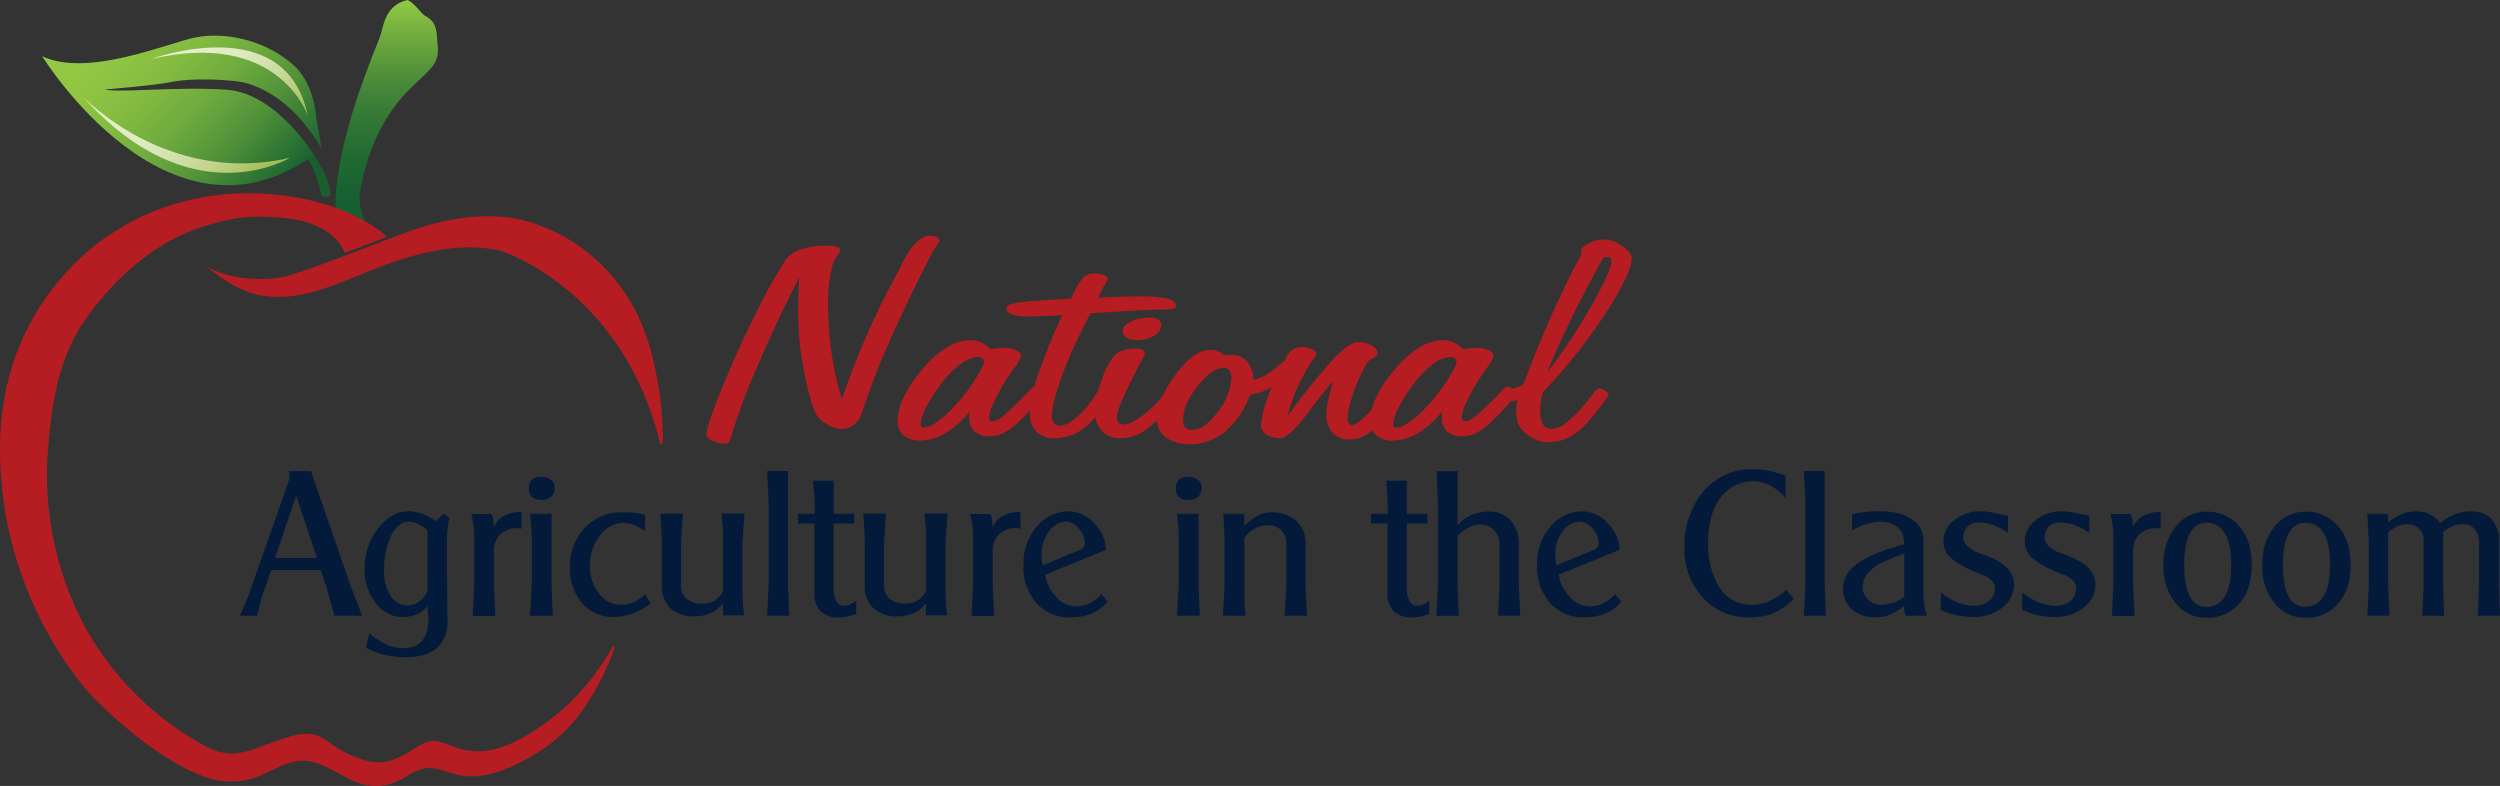<svg id="Layer_1" data-name="Layer 1" xmlns="http://www.w3.org/2000/svg" xmlns:xlink="http://www.w3.org/1999/xlink" viewBox="0 0 552.61 173.72"><rect x="0" y="0" width="552.61" height="173.72" fill="#333333" stroke="none"/><defs><style>.cls-1{fill:url(#linear-gradient);}.cls-2{fill:#b61d22;}.cls-3{fill:#185f30;}.cls-4{fill:url(#linear-gradient-2);}.cls-5{fill:url(#linear-gradient-3);}.cls-6{fill:url(#linear-gradient-4);}.cls-7{fill:#041a3a;}</style><linearGradient id="linear-gradient" x1="100.66" y1="309.13" x2="100.66" y2="361.2" gradientUnits="userSpaceOnUse"><stop offset="0" stop-color="#94c944"/><stop offset="0.13" stop-color="#75b03f"/><stop offset="0.3" stop-color="#52923a"/><stop offset="0.47" stop-color="#367b36"/><stop offset="0.65" stop-color="#226b32"/><stop offset="0.82" stop-color="#166131"/><stop offset="1" stop-color="#125e30"/></linearGradient><linearGradient id="linear-gradient-2" x1="216.71" y1="367.86" x2="158.35" y2="367.86" gradientTransform="matrix(-0.71, -0.7, -0.7, 0.71, 449.86, 199.78)" gradientUnits="userSpaceOnUse"><stop offset="0" stop-color="#94c944"/><stop offset="0.17" stop-color="#90c643"/><stop offset="0.35" stop-color="#84bc41"/><stop offset="0.53" stop-color="#6fab3e"/><stop offset="0.71" stop-color="#53933a"/><stop offset="0.88" stop-color="#2e7534"/><stop offset="1" stop-color="#125e30"/></linearGradient><linearGradient id="linear-gradient-3" x1="204.15" y1="374.53" x2="161.99" y2="374.53" gradientTransform="matrix(-0.71, -0.7, -0.7, 0.71, 449.86, 199.78)" gradientUnits="userSpaceOnUse"><stop offset="0" stop-color="#e6f0cf"/><stop offset="0.19" stop-color="#e4eecb"/><stop offset="0.36" stop-color="#deeac1"/><stop offset="0.52" stop-color="#d4e2ae"/><stop offset="0.67" stop-color="#c6d795"/><stop offset="0.82" stop-color="#b4c974"/><stop offset="0.97" stop-color="#9eb84c"/><stop offset="1" stop-color="#99b443"/></linearGradient><linearGradient id="linear-gradient-4" x1="199.17" y1="359.78" x2="165.82" y2="359.78" xlink:href="#linear-gradient-3"/></defs><title>logo</title><path class="cls-1" d="M109.14,312.62c-1-.66-2.39-2.9-3.88-3.49-5.2,1.18-5.31,6.19-6.1,8.18-4.74,11.81-8.84,23.37-9.79,35.07-.06.75-.66,8.27,5.59,8.8,4,.34-1.25-4.32-.16-9.9,1.44-7.48,4.17-16.11,11.92-23.41,4-3.77,5.7-4.9,5.19-9C111.65,316.82,112.09,314.06,109.14,312.62Z" transform="translate(-15.19 -309.13)"/><path class="cls-2" d="M131.77,476.79c.74-.41,1.46-.84,2.17-1.26A34.22,34.22,0,0,0,144.73,465c1-1.54,2-3.16,2.86-4.81a70.07,70.07,0,0,0,3.37-7.57l0-.06a.34.34,0,0,0-.12-.46.35.35,0,0,0-.4.21,51.59,51.59,0,0,1-14.09,16.23c-4.48,3.21-10.32,6.95-16.06,6.64a17.76,17.76,0,0,1-5-1.05c-1.76-.65-3.52-1.57-5.43-1.05s-3.47,1.85-5.13,2.76c-2.51,1.38-5.15,2.25-8,1.56a24.61,24.61,0,0,1-7.95-3.59A14.63,14.63,0,0,0,85,471.62c-3.06-.88-6.63.6-9.5,1.57-3.32,1.12-6.28,2.72-9.91,2.48a12.67,12.67,0,0,1-4.78-1.5A66.37,66.37,0,0,1,33.3,446.43,71.62,71.62,0,0,1,25.69,410c.69-10.21,2.1-21,8-29.69,6.49-9.48,15.83-17.94,26.86-21.23,6.66-2,9.89-2.39,17.17-1.8,5.4.45,11.47,2.48,13.69,7.77l9.3-3.56s-8.68-8.93-28.83-9.61c-18.44-.62-30.69,8.06-30.69,8.06s-26,13.95-26,48.36S36,463.48,36,463.48s13.32,13.88,25.42,17.67a16.68,16.68,0,0,0,9.32.14c4.56-1.28,8.39-5,13.45-3.76,4.79,1.14,8.32,5,13.43,5.3a11.83,11.83,0,0,0,5.47-1.05c2.29-1,4.26-2.9,6.89-2.88s4.91,1.36,7.42,1.7C122.44,481.3,127.37,479.25,131.77,476.79Z" transform="translate(-15.19 -309.13)"/><path class="cls-2" d="M159.56,388.7a75,75,0,0,1,2.14,18s0,0,0,.06c0,.31-.15.56-.33.56s-.27-.16-.32-.37c-8.3-33.88-35-42.33-35-42.33-9.07-2.22-19.23.52-27.76,3.83-8.19,3.16-16.37,7.51-25.35,6-3.75-.61-8.62-3.33-12.18-6.53a11.08,11.08,0,0,0,1,.61l-1-.61c5,3.1,12.78,3.29,16.74,2.48,4.55-.93,18.29-6.51,27.59-9.92,8.74-3.2,19.06-5.05,28.09-2a40.93,40.93,0,0,1,7.3,3.3A39.72,39.72,0,0,1,157,380.72,45.55,45.55,0,0,1,159.56,388.7Z" transform="translate(-15.19 -309.13)"/><path class="cls-3" d="M84.59,343.39s3.49,4.8,3.65,8.87a1.68,1.68,0,0,1-2,.07s-1.12-5.56-3-8.06Z" transform="translate(-15.19 -309.13)"/><path class="cls-4" d="M86.32,342.08s-.57-3.31-1.25-7.11c0,0-.3-7.57-5.45-11.86-6.32-5.27-14.88-7-21.27-5.69s-23.74,8.87-33.83,4.15c0,0,27.79,45.08,60.08,21.84,0,0-8.3-13.68-19.28-14.44s-23.78.74-27-.06c0,0,11.21-.89,15-1.7,4.09-.87,13.71-.59,16.77.42S80.17,331.44,86.32,342.08Z" transform="translate(-15.19 -309.13)"/><path class="cls-5" d="M79.32,344s-21.88,13.4-45.87-13.58C33.45,330.39,52,350.35,79.32,344Z" transform="translate(-15.19 -309.13)"/><path class="cls-6" d="M83.2,334.61s-6.47-19.08-34.62-12.42C48.58,322.19,78.34,311.19,83.2,334.61Z" transform="translate(-15.19 -309.13)"/><path class="cls-2" d="M191.86,370.39q-5.31,10.49-9,19.11A146.66,146.66,0,0,0,177.31,404a13.26,13.26,0,0,0-.39,1.41c-.33,1.21-.76,1.82-1.32,1.82a7.11,7.11,0,0,1-2.82-.63c-1-.43-1.46-.89-1.46-1.4a15.1,15.1,0,0,1,.88-3.42c.58-1.77,1.38-3.9,2.38-6.37q3.55-8.7,7.42-16.49a128,128,0,0,1,6.75-12.22,6.4,6.4,0,0,1,3.43-2.42,17.89,17.89,0,0,1,5.86-.84,7.88,7.88,0,0,1,2.1.22c.51.15.77.34.77.57a2.28,2.28,0,0,1-.34.94,13,13,0,0,1-1,1.53,23.44,23.44,0,0,0-1,4.18,33.07,33.07,0,0,0-.34,5,80.21,80.21,0,0,0,.75,11.16,64.57,64.57,0,0,0,2.31,10.33,174.74,174.74,0,0,1,11.39-26.26l.39-.73c.36-.66.81-1.57,1.37-2.71q3.21-6.43,6.32-6.43a3.5,3.5,0,0,1,1.49.29c.4.2.61.43.61.71a1.76,1.76,0,0,1-.37.79c-.24.37-.59.85-1,1.44q-5.55,10.8-9.47,19.65a151.92,151.92,0,0,0-5.87,15c-.06.16-.16.44-.29.83q-1.17,4-5,4a5.78,5.78,0,0,1-2.51-.86,7.81,7.81,0,0,1-2.36-1.82q-1.26-1.49-2.82-8.77a72.56,72.56,0,0,1-1.56-15.23c0-.89,0-1.92.07-3.07S191.76,371.81,191.86,370.39Z" transform="translate(-15.19 -309.13)"/><path class="cls-2" d="M229.54,400a19.24,19.24,0,0,1-5.31,4.83,11,11,0,0,1-5.65,1.7,5.37,5.37,0,0,1-3.62-1.18,3.81,3.81,0,0,1-1.39-3,12.84,12.84,0,0,1,1.31-5.3,26.8,26.8,0,0,1,3.9-5.91,21.42,21.42,0,0,1,5.38-5,10.28,10.28,0,0,1,5.38-1.82,6.13,6.13,0,0,1,2.43.48,7.88,7.88,0,0,1,2.24,1.55,15.17,15.17,0,0,1,1.56-.27,8.59,8.59,0,0,1,1.11-.07,6.68,6.68,0,0,1,2.88.53c.74.36,1.12.78,1.12,1.29a7,7,0,0,1-1.32,2.37c-.74,1-1.33,1.88-1.75,2.54a42.22,42.22,0,0,0-2.92,5.26,9.84,9.84,0,0,0-1.07,3.34,1.05,1.05,0,0,0,.19.72.91.91,0,0,0,.68.21,4,4,0,0,0,2.07-1.05,61.76,61.76,0,0,0,4.55-4.25c.39-.39.85-.87,1.37-1.44s.95-.93,1.21-.93a1.5,1.5,0,0,1,1.07.55,1.54,1.54,0,0,1,.54,1,6.56,6.56,0,0,1-1.56,2.46,39.91,39.91,0,0,1-3.84,4,13.14,13.14,0,0,1-3.19,2.29,7.12,7.12,0,0,1-3,.67,4.64,4.64,0,0,1-3.31-1.09,4,4,0,0,1-1.17-3.07c0-.37,0-.66,0-.86A3,3,0,0,1,229.54,400Zm3.16-10.86a.91.91,0,0,0-.39-.77,1.72,1.72,0,0,0-1.07-.3,6.68,6.68,0,0,0-3.8,1.59,21.89,21.89,0,0,0-4.28,4.39,35,35,0,0,0-3.26,5.14,9.34,9.34,0,0,0-1.22,3.67,1.1,1.1,0,0,0,.22.67.75.75,0,0,0,.56.12,5.61,5.61,0,0,0,2.75-1.21,22.35,22.35,0,0,0,3.63-3.16,40,40,0,0,0,4.86-6.2C232,391,232.7,389.66,232.7,389.16Z" transform="translate(-15.19 -309.13)"/><path class="cls-2" d="M250,378.81c-1.79.09-3.39.16-4.82.21s-2.48.07-3.16.07a8.64,8.64,0,0,1-3.24-.48c-.76-.32-1.15-.77-1.15-1.34s.82-.93,2.44-1.21,5.6-.58,11.92-.93a17.35,17.35,0,0,1,2.58-4.57,3.45,3.45,0,0,1,2.53-1,5.26,5.26,0,0,1,2.12.38c.57.25.85.57.85,1a21.75,21.75,0,0,0-2.09,4c1.66-.09,3.24-.16,4.75-.21s2.87-.07,4.11-.07a29.15,29.15,0,0,1,6.42.48c1.24.33,1.85.88,1.85,1.65,0,.28-.19.47-.58.59a12.08,12.08,0,0,1-2.58.17c-1.49,0-4,.11-7.57.33s-6.25.37-8.1.46A110.2,110.2,0,0,0,250,392q-2.31,6.3-2.31,9.18a2.25,2.25,0,0,0,.46,1.51,1.53,1.53,0,0,0,1.24.55,5.11,5.11,0,0,0,2.83-1.13,18.41,18.41,0,0,0,3.36-3.23,28.69,28.69,0,0,0,2.45-3.56c.8-1.34,1.34-2,1.63-2a3.38,3.38,0,0,1,1.66.41c.49.28.73.59.73.93s-.6,1.56-1.8,3.25a34.41,34.41,0,0,1-4.48,5,10.72,10.72,0,0,1-7.59,3.1,5.2,5.2,0,0,1-3.9-1.5,5.53,5.53,0,0,1-1.46-4,30.06,30.06,0,0,1,1.85-8.61A129.43,129.43,0,0,1,250,378.81Z" transform="translate(-15.19 -309.13)"/><path class="cls-2" d="M262.93,406a5.55,5.55,0,0,1-4.12-1.55,5.75,5.75,0,0,1-1.53-4.23,21.45,21.45,0,0,1,1.46-7.15,15.94,15.94,0,0,1,2.92-5.5,4.09,4.09,0,0,1,1.85-1,9.87,9.87,0,0,1,2.82-.38,2.73,2.73,0,0,1,1.39.3.91.91,0,0,1,.51.84,6.23,6.23,0,0,1-.68,1.44c-.29.55-.54,1-.73,1.38l-.63,1.27q-4.14,8-4.14,10a1.55,1.55,0,0,0,.41,1.17,1.89,1.89,0,0,0,1.29.37c.85,0,2.06-.57,3.65-1.71a27.45,27.45,0,0,0,4.73-4.47c.19-.26.47-.62.82-1.1.55-.76,1-1.14,1.27-1.14a2.14,2.14,0,0,1,1.19.4,1.12,1.12,0,0,1,.61.94,11.47,11.47,0,0,1-1.7,2.27L273,399.71a22.17,22.17,0,0,1-5.16,4.83A9.29,9.29,0,0,1,262.93,406Zm3.79-21.66a4.68,4.68,0,0,1-2.43-.55,1.68,1.68,0,0,1-.93-1.51c0-.85.64-1.55,1.9-2.11a9.52,9.52,0,0,1,3.95-.85,3.52,3.52,0,0,1,2,.45,1.49,1.49,0,0,1,.65,1.31,2.79,2.79,0,0,1-1.58,2.25A6.44,6.44,0,0,1,266.72,384.31Z" transform="translate(-15.19 -309.13)"/><path class="cls-2" d="M285.71,387.68l.19,0a14.49,14.49,0,0,1,1.56-.11,4.29,4.29,0,0,1,3.4,1.52,6.11,6.11,0,0,1,1.37,4,10.36,10.36,0,0,0,4.72-2.44c1.43-1.26,2.35-1.89,2.77-1.89a2.31,2.31,0,0,1,1.17.25.81.81,0,0,1,.44.71,1.78,1.78,0,0,1-.44,1.1,7.49,7.49,0,0,1-1.36,1.24,16.27,16.27,0,0,1-3.8,2.94,11.72,11.72,0,0,1-4.18,1.35,19.85,19.85,0,0,1-5.55,8.17,12,12,0,0,1-7.84,2.8,8.37,8.37,0,0,1-5.28-1.53,5,5,0,0,1-2-4.18,13.05,13.05,0,0,1,1.6-5.55,27.18,27.18,0,0,1,4.29-6.2,12,12,0,0,1,3-2.53,6,6,0,0,1,3-.84,4.45,4.45,0,0,1,1.73.31A2.79,2.79,0,0,1,285.71,387.68Zm-9,14.3a2.26,2.26,0,0,0,.51,1.63,2.08,2.08,0,0,0,1.58.54q2.58,0,5.58-4a13.14,13.14,0,0,0,3-7.74,2,2,0,0,0-.49-1.44,1.69,1.69,0,0,0-1.31-.52c-1.62,0-3.51,1.32-5.65,4S276.7,399.58,276.7,402Z" transform="translate(-15.19 -309.13)"/><path class="cls-2" d="M309.9,393.32q-2.53,2.93-5.8,7.32-4,5.33-6,5.33a5.18,5.18,0,0,1-3-.81,2.56,2.56,0,0,1-1.17-2.22,23.22,23.22,0,0,1,1.58-6.22,47.43,47.43,0,0,1,4-8.56,5.08,5.08,0,0,1,1.58-1.85,4,4,0,0,1,2.07-.45,4.62,4.62,0,0,1,2.07.46c.63.31.95.67.95,1.09a4.54,4.54,0,0,1-.64,1.06,38.1,38.1,0,0,0-5.74,12.65,142,142,0,0,1,10.1-12.6q3.63-3.79,5.53-3.79a6,6,0,0,1,2.92.75c.9.51,1.36,1.08,1.36,1.72,0,.39-.33.77-1,1.13a9.76,9.76,0,0,1-1,.55,8.63,8.63,0,0,0-.92,1.5c-.46.84-.94,1.84-1.46,3a41.13,41.13,0,0,0-1.66,4.76,14.22,14.22,0,0,0-.63,3.39,2.05,2.05,0,0,0,.27,1.13.86.86,0,0,0,.75.41q1.56,0,5.94-5.26l1.22-1.48c.09-.11.22-.29.39-.55a1.49,1.49,0,0,1,1.31-.79,2.72,2.72,0,0,1,1.29.5c.54.33.8.61.8.84,0,.46-.75,1.67-2.26,3.61a24.39,24.39,0,0,1-5,4.92,8.12,8.12,0,0,1-2,1.05,6.26,6.26,0,0,1-2.1.36,5.11,5.11,0,0,1-3.87-1.45,5.62,5.62,0,0,1-1.38-4.05,16.75,16.75,0,0,1,.36-3.06C309,396.48,309.38,395,309.9,393.32Z" transform="translate(-15.19 -309.13)"/><path class="cls-2" d="M334,400a19,19,0,0,1-5.31,4.83,10.94,10.94,0,0,1-5.64,1.7,5.41,5.41,0,0,1-3.63-1.18,3.84,3.84,0,0,1-1.39-3,12.7,12.7,0,0,1,1.32-5.3,26.38,26.38,0,0,1,3.89-5.91,21.59,21.59,0,0,1,5.38-5,10.28,10.28,0,0,1,5.38-1.82,6.06,6.06,0,0,1,2.43.48,7.61,7.61,0,0,1,2.24,1.55,15.17,15.17,0,0,1,1.56-.27,8.74,8.74,0,0,1,1.12-.07,6.63,6.63,0,0,1,2.87.53c.75.36,1.12.78,1.12,1.29a7.1,7.1,0,0,1-1.31,2.37c-.75,1-1.33,1.88-1.76,2.54a43.55,43.55,0,0,0-2.92,5.26,10.08,10.08,0,0,0-1.07,3.34,1.05,1.05,0,0,0,.2.72.89.89,0,0,0,.68.21,4,4,0,0,0,2.07-1.05q1.33-1.05,4.55-4.25c.39-.39.84-.87,1.36-1.44s1-.93,1.22-.93a1.51,1.51,0,0,1,1.07.55,1.54,1.54,0,0,1,.54,1,6.56,6.56,0,0,1-1.56,2.46,39,39,0,0,1-3.85,4,13.14,13.14,0,0,1-3.19,2.29,7.05,7.05,0,0,1-3,.67,4.65,4.65,0,0,1-3.31-1.09,4,4,0,0,1-1.17-3.07c0-.37,0-.66,0-.86A3.12,3.12,0,0,1,334,400Zm3.16-10.86a.91.91,0,0,0-.39-.77,1.7,1.7,0,0,0-1.07-.3,6.65,6.65,0,0,0-3.79,1.59,21.91,21.91,0,0,0-4.29,4.39,35,35,0,0,0-3.26,5.14,9.28,9.28,0,0,0-1.21,3.67,1.11,1.11,0,0,0,.21.67.77.77,0,0,0,.56.12,5.57,5.57,0,0,0,2.75-1.21,21.54,21.54,0,0,0,3.63-3.16,39.48,39.48,0,0,0,4.87-6.2C336.49,391,337.15,389.66,337.15,389.16Z" transform="translate(-15.19 -309.13)"/><path class="cls-2" d="M350.64,397.62l-.64.08-.43.05a2.12,2.12,0,0,1-2.1-2c0-.34.55-.57,1.66-.69a5.81,5.81,0,0,0,2.82-1q2.82-7.59,6-14.78t6.81-14a1.43,1.43,0,0,1-.07-.28,2.07,2.07,0,0,1,0-.41q0-.86,1.68-1.68a6.69,6.69,0,0,1,7.4.63c1.41,1,2.12,1.86,2.12,2.67q0,3.06-5.5,11.73a119.62,119.62,0,0,1-14.17,17.86c-.19.78-.34,1.49-.43,2.12a11.14,11.14,0,0,0-.15,1.73,6.39,6.39,0,0,0,.61,3.27,2.15,2.15,0,0,0,2,1,5.11,5.11,0,0,0,2.92-1.17,26.54,26.54,0,0,0,3.94-3.81c.62-.69,1.29-1.52,2-2.5s1.23-1.46,1.49-1.46a3,3,0,0,1,1.34.5c.56.33.85.61.85.84a.51.51,0,0,1-.08.21,2.45,2.45,0,0,1-.21.34,68.72,68.72,0,0,1-4.24,5.47,19.06,19.06,0,0,1-2.72,2.51,12.65,12.65,0,0,1-3,1.55,9.71,9.71,0,0,1-3.09.48,7.37,7.37,0,0,1-4.89-1.89,5.5,5.5,0,0,1-2.22-4.23c0-.57,0-1.12.08-1.63A15.23,15.23,0,0,1,350.64,397.62Zm6.52-6.12A134.46,134.46,0,0,0,367.38,376q4-7.22,4-9.28a.73.73,0,0,0-.24-.58,1,1,0,0,0-.63-.21,5.45,5.45,0,0,0-.64.1l-.24,0q-4.1,7.35-7.2,13.71C360.34,384,358.59,387.92,357.16,391.5Z" transform="translate(-15.19 -309.13)"/><path class="cls-7" d="M95.25,445.24H89.12l-1.89-6.76-1.16-3.36H75.17l-2.09,5.93L72,445.24H68.25L70,441.1l9.24-26.32-.18-1.51h4.87l8.7,25.2Zm-10-12.77-4.6-13.78L76,432.45Z" transform="translate(-15.19 -309.13)"/><path class="cls-7" d="M114.57,423.57a17.81,17.81,0,0,0-.46,2.58c-.09.89-.14,2.13-.14,3.73v4.7l.14,12a7.32,7.32,0,0,1-2.32,5.76q-2.33,2.07-7,2.07a19.92,19.92,0,0,1-4.58-.53,16.69,16.69,0,0,1-4.16-1.6l.78-3.21a14.82,14.82,0,0,0,4.42,2.8,9.41,9.41,0,0,0,3.26.52q5.38,0,5.38-6.66l-.23-2.64a6.21,6.21,0,0,1-2.5,1.89,8.4,8.4,0,0,1-3.11.55,7.24,7.24,0,0,1-5.79-3.13,11.72,11.72,0,0,1-2.49-7.54A14.26,14.26,0,0,1,98.72,426q2.93-3.86,6.83-3.85a9,9,0,0,1,3.13.62,10.16,10.16,0,0,1,2.81,1.55l1.7-1.61Zm-4.88,16.24V426.38a7.18,7.18,0,0,0-2-1.41,4.88,4.88,0,0,0-2.07-.53c-1.84,0-3.29,1.31-4.33,3.91a17.77,17.77,0,0,0-1.19,6.58,10.18,10.18,0,0,0,1.47,5.94,4.45,4.45,0,0,0,3.77,2.07,4.19,4.19,0,0,0,2.51-.86A5.53,5.53,0,0,0,109.69,439.81Z" transform="translate(-15.19 -309.13)"/><path class="cls-7" d="M130.49,426l-.83-.14a5.54,5.54,0,0,0-3.82,1.31,5.08,5.08,0,0,0-1.47,4v7.41l.32,6.72h-5l.32-6.72v-10.4a19,19,0,0,0-.64-5.42h4.46a4.9,4.9,0,0,1,.41,1.35,12.32,12.32,0,0,1,.1,1.54,5.21,5.21,0,0,1,2.21-2.46,7.72,7.72,0,0,1,3.91-.89Z" transform="translate(-15.19 -309.13)"/><path class="cls-7" d="M137.8,416.9a2.65,2.65,0,0,1-.75,2,2.93,2.93,0,0,1-2.13.73c-1.88,0-2.83-.84-2.83-2.53s.89-2.57,2.67-2.57a5.32,5.32,0,0,1,2,.5A2,2,0,0,1,137.8,416.9Zm-.42,28.34h-5.06l.42-6.72v-9.38c0-1.08,0-2.18-.12-3.32s-.16-2.17-.25-3.12h4.74v15.82Z" transform="translate(-15.19 -309.13)"/><path class="cls-7" d="M159.05,442.52a16.25,16.25,0,0,1-4.16,2.26,12.16,12.16,0,0,1-4,.73,9,9,0,0,1-7-3,11.56,11.56,0,0,1-2.69-8,12.05,12.05,0,0,1,3.26-8.72,11,11,0,0,1,8.28-3.4c1,0,2,0,2.79.11a9.06,9.06,0,0,1,2.27.49v3.54a11,11,0,0,0-2.37-1.32,6.47,6.47,0,0,0-2.41-.52,6.54,6.54,0,0,0-5.2,2.85,10.49,10.49,0,0,0-2.25,6.7,9.67,9.67,0,0,0,2,6,5.9,5.9,0,0,0,4.83,2.57,7.43,7.43,0,0,0,5.39-2.34Z" transform="translate(-15.19 -309.13)"/><path class="cls-7" d="M179.75,422.65l-.46,6.72v9.24a49.9,49.9,0,0,0,.37,6.53H175v-2.66a7.09,7.09,0,0,1-2.94,2.27,8.51,8.51,0,0,1-3.3.62,7.53,7.53,0,0,1-5.36-1.79,6.76,6.76,0,0,1-1.93-5.23v-9c0-.71,0-1.68-.09-2.92s-.14-2.48-.23-3.74h5l-.41,6.52v9.18a3.83,3.83,0,0,0,1.38,3.25,5.27,5.27,0,0,0,3.31.92,5.68,5.68,0,0,0,2.62-.59,4.71,4.71,0,0,0,1.94-2.21V428.29c0-1.25,0-2.35-.11-3.3s-.13-1.73-.17-2.34Z" transform="translate(-15.19 -309.13)"/><path class="cls-7" d="M189.64,445.24h-4.88l.33-6.95V420l-.33-6.76h4.6v25.25Z" transform="translate(-15.19 -309.13)"/><path class="cls-7" d="M204.45,444.82a10.15,10.15,0,0,1-3.78.78,5.6,5.6,0,0,1-4.07-1.35,5.26,5.26,0,0,1-1.39-3.94V424.86h-3.64V422.7h3.68l0-3.22-.33-4.1h4.56v7.32H204v2.16h-4.55v14.52a5.24,5.24,0,0,0,.6,2.54,1.84,1.84,0,0,0,1.7,1.11,3.42,3.42,0,0,0,1.31-.3,6.93,6.93,0,0,0,1.4-.81Z" transform="translate(-15.19 -309.13)"/><path class="cls-7" d="M224.65,422.65l-.46,6.72v9.24a51.88,51.88,0,0,0,.36,6.53h-4.69v-2.66a7,7,0,0,1-2.93,2.27,8.51,8.51,0,0,1-3.3.62,7.56,7.56,0,0,1-5.37-1.79,6.79,6.79,0,0,1-1.92-5.23v-9c0-.71,0-1.68-.09-2.92s-.14-2.48-.23-3.74h5l-.41,6.52v9.18A3.83,3.83,0,0,0,212,441.6a5.25,5.25,0,0,0,3.31.92,5.71,5.71,0,0,0,2.62-.59,4.65,4.65,0,0,0,1.93-2.21V428.29c0-1.25,0-2.35-.11-3.3s-.13-1.73-.16-2.34Z" transform="translate(-15.19 -309.13)"/><path class="cls-7" d="M240.75,426l-.83-.14a5.54,5.54,0,0,0-3.82,1.31,5.08,5.08,0,0,0-1.47,4v7.41l.32,6.72h-5l.32-6.72v-10.4a19,19,0,0,0-.64-5.42h4.46a4.9,4.9,0,0,1,.41,1.35,12.32,12.32,0,0,1,.1,1.54,5.21,5.21,0,0,1,2.21-2.46,7.72,7.72,0,0,1,3.91-.89Z" transform="translate(-15.19 -309.13)"/><path class="cls-7" d="M260,442.15a8.46,8.46,0,0,1-2.8,2.26,12.83,12.83,0,0,1-3.36,1.06l-2,.13a9.8,9.8,0,0,1-7.41-3,11.92,11.92,0,0,1-3-8.6,12.29,12.29,0,0,1,3.18-8.74,9,9,0,0,1,6.81-3.09,7.56,7.56,0,0,1,5.75,2.76,8.57,8.57,0,0,1,2.48,5.75l-13.43,5.48a9,9,0,0,0,2.38,4.85,5.79,5.79,0,0,0,4.31,2.14,6.92,6.92,0,0,0,2.7-.46,10.13,10.13,0,0,0,3.07-2.25Zm-5-13.28a4.6,4.6,0,0,0-1.25-2.77,3.86,3.86,0,0,0-2.89-1.66,4.66,4.66,0,0,0-3.68,2,8.19,8.19,0,0,0-1.75,5.34,12.77,12.77,0,0,0,.24,2.31l8.36-3.46A1.71,1.71,0,0,0,255,428.87Z" transform="translate(-15.19 -309.13)"/><path class="cls-7" d="M280.81,416.9a2.65,2.65,0,0,1-.75,2,2.9,2.9,0,0,1-2.12.73c-1.89,0-2.83-.84-2.83-2.53s.89-2.57,2.66-2.57a5.32,5.32,0,0,1,2,.5A2,2,0,0,1,280.81,416.9Zm-.41,28.34h-5.06l.41-6.72v-9.38c0-1.08,0-2.18-.11-3.32s-.17-2.17-.26-3.12h4.74v15.82Z" transform="translate(-15.19 -309.13)"/><path class="cls-7" d="M304.13,445.24h-5l.37-6.57v-9.18a3.78,3.78,0,0,0-4.14-4.22h-.69a6.22,6.22,0,0,0-4.42,2.85v10.37c0,1,0,1.86,0,2.64s.1,2.15.26,4.11h-5l.37-6.77v-9.24c0-.58,0-1.52-.09-2.81s-.12-2.53-.19-3.72h4.65v2.66a13.45,13.45,0,0,1,2.71-2.09,6.26,6.26,0,0,1,3.13-.9,8.23,8.23,0,0,1,5.59,1.82,6.61,6.61,0,0,1,2.09,5.3v9c0,.49.07,1.75.19,3.77Q304,443.31,304.13,445.24Z" transform="translate(-15.19 -309.13)"/><path class="cls-7" d="M331.13,444.82a10.15,10.15,0,0,1-3.78.78,5.6,5.6,0,0,1-4.07-1.35,5.26,5.26,0,0,1-1.39-3.94V424.86h-3.64V422.7h3.68l0-3.22-.32-4.1h4.55v7.32h4.55v2.16h-4.55v14.52a5.24,5.24,0,0,0,.6,2.54,1.85,1.85,0,0,0,1.7,1.11,3.42,3.42,0,0,0,1.31-.3,6.67,6.67,0,0,0,1.4-.81Z" transform="translate(-15.19 -309.13)"/><path class="cls-7" d="M351.24,445.24h-4.93l.33-6.72v-9.06a4.39,4.39,0,0,0-1.18-3.11,4,4,0,0,0-3.1-1.26,5.71,5.71,0,0,0-2.53.66,9.48,9.48,0,0,0-2.44,1.78v11l.23,6.72H332.7l.32-6.72V420l-.28-6.71h4.65v12a7.13,7.13,0,0,1,3.11-2.33,10.29,10.29,0,0,1,3.79-.76,6.21,6.21,0,0,1,4.83,2,7.42,7.42,0,0,1,1.79,5.2v9.15Z" transform="translate(-15.19 -309.13)"/><path class="cls-7" d="M373.55,442.15a8.6,8.6,0,0,1-2.81,2.26,12.83,12.83,0,0,1-3.36,1.06l-2,.13a9.8,9.8,0,0,1-7.41-3,12,12,0,0,1-3-8.6,12.28,12.28,0,0,1,3.17-8.74,9,9,0,0,1,6.81-3.09,7.56,7.56,0,0,1,5.75,2.76,8.57,8.57,0,0,1,2.48,5.75l-13.43,5.48a9,9,0,0,0,2.38,4.85,5.8,5.8,0,0,0,4.31,2.14,6.92,6.92,0,0,0,2.7-.46,10.15,10.15,0,0,0,3.08-2.25Zm-5-13.28a4.63,4.63,0,0,0-1.24-2.77,3.87,3.87,0,0,0-2.9-1.66,4.66,4.66,0,0,0-3.68,2,8.19,8.19,0,0,0-1.75,5.34,12.77,12.77,0,0,0,.24,2.31l8.37-3.46A1.71,1.71,0,0,0,368.58,428.87Z" transform="translate(-15.19 -309.13)"/><path class="cls-7" d="M411.68,441.46a14.19,14.19,0,0,1-5.06,3.45,14.86,14.86,0,0,1-4.92.69,13.21,13.21,0,0,1-10-4.27,15.73,15.73,0,0,1-4.18-11.27,18.61,18.61,0,0,1,3.82-11.83,13.73,13.73,0,0,1,11.36-5.38,17.84,17.84,0,0,1,3.61.37,21.38,21.38,0,0,1,3.56,1.06v5a9.81,9.81,0,0,0-2.94-2.57,8.05,8.05,0,0,0-4.05-1.2,8.8,8.8,0,0,0-6.9,3.08q-3.21,3.64-3.22,10.44a18.47,18.47,0,0,0,2.12,9.3,8.42,8.42,0,0,0,7.73,4.5,9.61,9.61,0,0,0,4-1,12.05,12.05,0,0,0,3.45-2.33Z" transform="translate(-15.19 -309.13)"/><path class="cls-7" d="M418.81,445.24h-4.88l.32-6.95V420l-.32-6.76h4.6v25.25Z" transform="translate(-15.19 -309.13)"/><path class="cls-7" d="M441.12,445.24h-4.65a5,5,0,0,1-.34-1.13,3.59,3.59,0,0,1,0-1.08,15.07,15.07,0,0,1-2.8,1.79,7.09,7.09,0,0,1-2,.65,11,11,0,0,1-1.1.09h-.5a7.47,7.47,0,0,1-5.23-1.75,6,6,0,0,1-1.92-4.69,6.45,6.45,0,0,1,2.74-5.08q2.75-2.24,8.7-4l2.08-.64a7,7,0,0,0-.46-2.44q-1.24-2.49-4.94-2.49a8.26,8.26,0,0,0-2.27.33c-.77.21-1.72.53-2.86,1l-1,.55v-3.54a27,27,0,0,1,5.8-.69q5,0,7.59,1.89a5.44,5.44,0,0,1,2.39,4.6v11.54A17.38,17.38,0,0,0,441.12,445.24Zm-5-4.34v-9.42l-4.42,1.76a9.74,9.74,0,0,0-3.61,2.56,4.78,4.78,0,0,0-1.17,3,3.8,3.8,0,0,0,1.24,2.91,4.36,4.36,0,0,0,3.08,1.15,11.39,11.39,0,0,0,2.65-.6A5.82,5.82,0,0,0,436.15,440.9Z" transform="translate(-15.19 -309.13)"/><path class="cls-7" d="M460.39,438.34a6.35,6.35,0,0,1-2.21,4.78,9.9,9.9,0,0,1-7,2.39,16.56,16.56,0,0,1-3.66-.43,15.56,15.56,0,0,1-3.38-1.18l.1-3.82a12.85,12.85,0,0,0,3.65,2.19,9.89,9.89,0,0,0,3.57.76,5.37,5.37,0,0,0,3-.78,3.41,3.41,0,0,0,1.55-2.07,3.63,3.63,0,0,0,.13-.92,2.58,2.58,0,0,0-.73-1.84,6,6,0,0,0-2.44-1.38l-1.61-.69a17.83,17.83,0,0,1-5.25-3.15,4.84,4.84,0,0,1-1.33-3.43,5.83,5.83,0,0,1,2.22-4.51,9.08,9.08,0,0,1,6.21-2.12,13.82,13.82,0,0,1,2.71.35c1.09.23,2.13.44,3.12.62v3.82a11.59,11.59,0,0,0-3.1-1.66,9.38,9.38,0,0,0-3.16-.64,4,4,0,0,0-2.41.62,3.31,3.31,0,0,0-1.17,2.09,2.65,2.65,0,0,0,.73,2.35,6.86,6.86,0,0,0,2.85,1.7l1.8.69Q460.39,434.33,460.39,438.34Z" transform="translate(-15.19 -309.13)"/><path class="cls-7" d="M478.38,438.34a6.38,6.38,0,0,1-2.21,4.78,9.9,9.9,0,0,1-7,2.39,16.42,16.42,0,0,1-3.66-.43,15.56,15.56,0,0,1-3.38-1.18l.09-3.82a12.89,12.89,0,0,0,3.66,2.19,9.84,9.84,0,0,0,3.56.76,5.39,5.39,0,0,0,3-.78,3.4,3.4,0,0,0,1.54-2.07,3.68,3.68,0,0,0,.14-.92,2.59,2.59,0,0,0-.74-1.84,5.93,5.93,0,0,0-2.43-1.38l-1.61-.69a17.83,17.83,0,0,1-5.25-3.15,4.8,4.8,0,0,1-1.33-3.43,5.83,5.83,0,0,1,2.22-4.51,9,9,0,0,1,6.2-2.12,13.73,13.73,0,0,1,2.71.35c1.1.23,2.14.44,3.13.62v3.82a11.66,11.66,0,0,0-3.11-1.66,9.33,9.33,0,0,0-3.15-.64,4,4,0,0,0-2.41.62,3.36,3.36,0,0,0-1.18,2.09,2.68,2.68,0,0,0,.74,2.35,6.73,6.73,0,0,0,2.85,1.7l1.8.69Q478.38,434.33,478.38,438.34Z" transform="translate(-15.19 -309.13)"/><path class="cls-7" d="M492.82,426l-.83-.14a5.57,5.57,0,0,0-3.82,1.31,5.08,5.08,0,0,0-1.47,4v7.41l.32,6.72h-5l.32-6.72v-10.4a19,19,0,0,0-.65-5.42h4.47a4.88,4.88,0,0,1,.4,1.35,10.68,10.68,0,0,1,.1,1.54,5.28,5.28,0,0,1,2.22-2.46,7.71,7.71,0,0,1,3.9-.89Z" transform="translate(-15.19 -309.13)"/><path class="cls-7" d="M512.92,434q0,5.48-2.78,8.58a9.24,9.24,0,0,1-7.2,3.11,8.51,8.51,0,0,1-6.72-3.09,12.61,12.61,0,0,1-2.8-8.6,12.81,12.81,0,0,1,2.85-8.65,8.42,8.42,0,0,1,6.67-3.12,9.19,9.19,0,0,1,7.18,3.15Q512.92,428.54,512.92,434Zm-4.55,0q0-5-1.61-7.31a4.4,4.4,0,0,0-3.82-2,3.9,3.9,0,0,0-3.5,2Q498,429.14,498,434c0,3.31.48,5.74,1.43,7.27a3.93,3.93,0,0,0,3.54,2,4.49,4.49,0,0,0,4-2.3Q508.37,438.71,508.37,434Z" transform="translate(-15.19 -309.13)"/><path class="cls-7" d="M534.77,434q0,5.48-2.78,8.58a9.24,9.24,0,0,1-7.2,3.11,8.51,8.51,0,0,1-6.72-3.09,12.61,12.61,0,0,1-2.8-8.6,12.81,12.81,0,0,1,2.85-8.65,8.42,8.42,0,0,1,6.67-3.12,9.21,9.21,0,0,1,7.18,3.15Q534.78,428.54,534.77,434Zm-4.55,0q0-5-1.61-7.31a4.4,4.4,0,0,0-3.82-2,3.9,3.9,0,0,0-3.5,2q-1.47,2.4-1.47,7.27c0,3.31.48,5.74,1.43,7.27a3.93,3.93,0,0,0,3.54,2,4.5,4.5,0,0,0,4-2.3Q530.22,438.71,530.22,434Z" transform="translate(-15.19 -309.13)"/><path class="cls-7" d="M567.8,445.24h-4.92l.27-6.8v-9.29a4.55,4.55,0,0,0-.94-3.07,3.5,3.5,0,0,0-2.78-1.08,6.24,6.24,0,0,0-4.19,1.75v11.69l.19,6.8H550.6l.32-6.72V428.35a3.16,3.16,0,0,0-.83-2.16,3.56,3.56,0,0,0-2.81-1.19,5.55,5.55,0,0,0-2.2.5,7.64,7.64,0,0,0-2,1.29v11.73l.28,6.72h-4.88l.32-6.72v-9.06l-.32-6.76h4.6v1.84a14.67,14.67,0,0,1,3.08-1.78,8,8,0,0,1,3-.62,7.2,7.2,0,0,1,3.18.69,5.53,5.53,0,0,1,2.25,1.94,10.43,10.43,0,0,1,3.11-1.89,9.14,9.14,0,0,1,3.42-.74c2.33,0,4,.69,5.11,2.07a7.27,7.27,0,0,1,1.33,4.6v9.66Z" transform="translate(-15.19 -309.13)"/></svg>